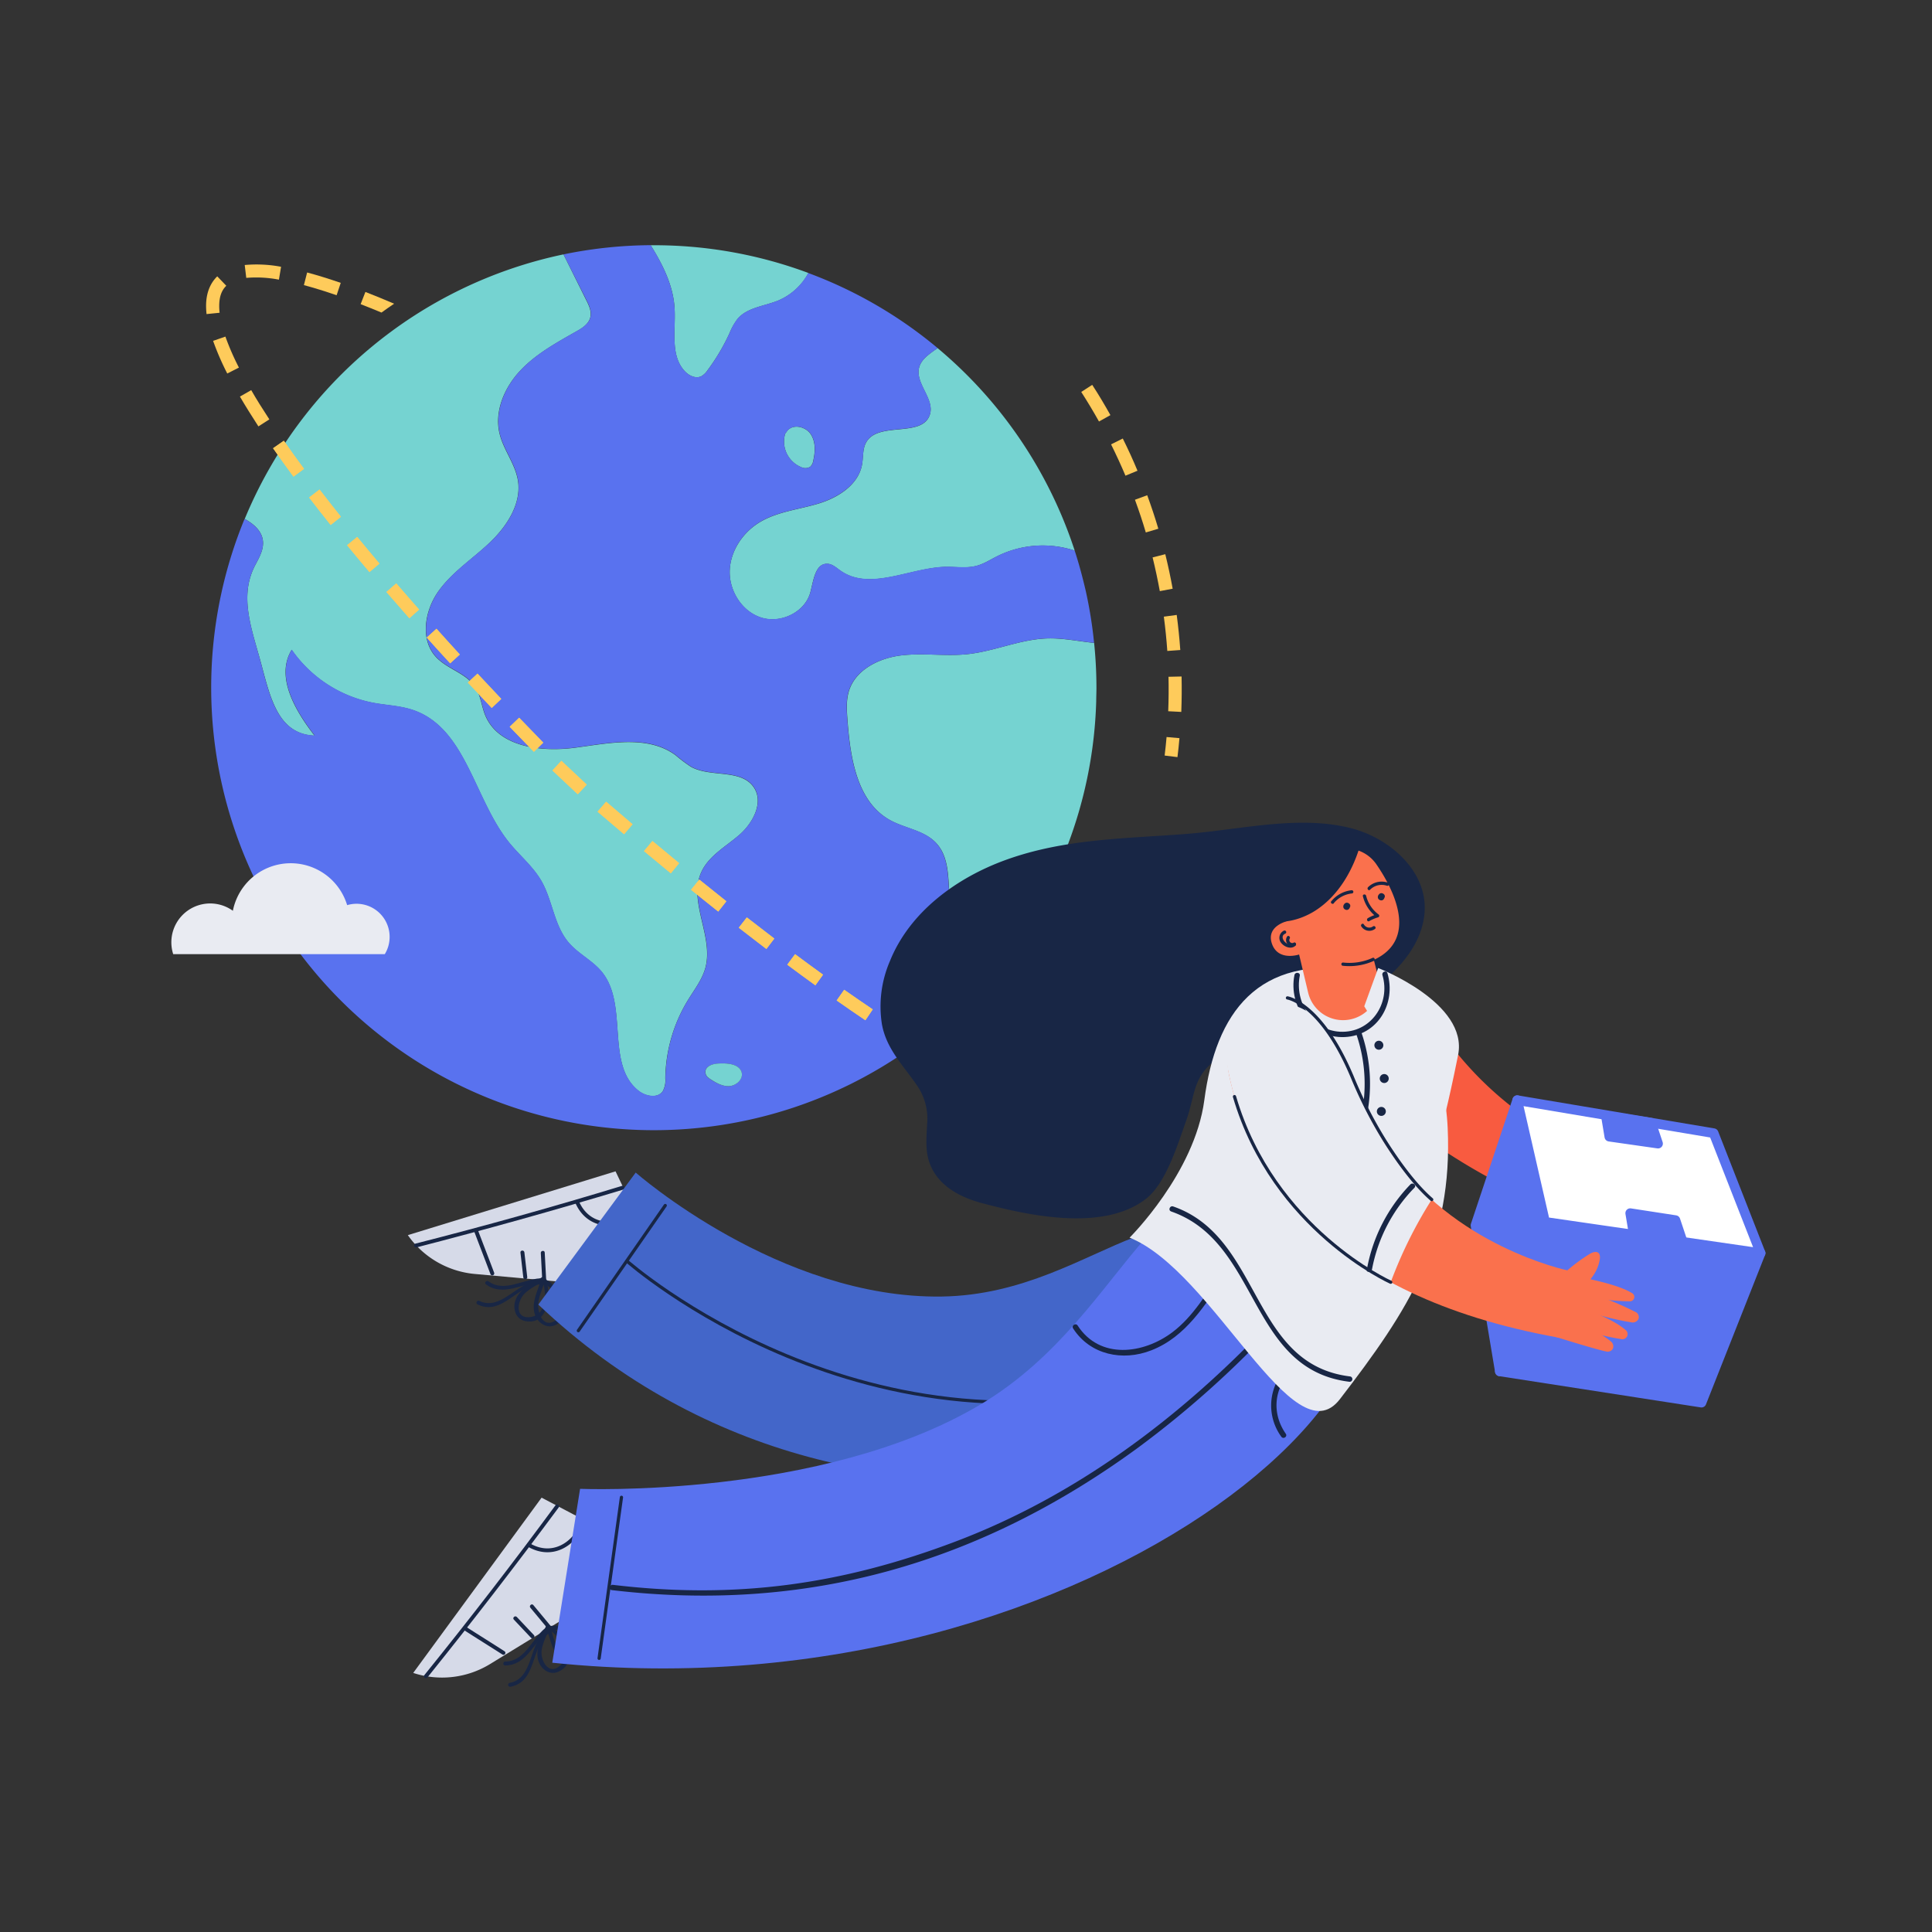 <svg xmlns="http://www.w3.org/2000/svg" viewBox="0 0 600 600"><rect x="0" y="0" width="600" height="600" fill="#333333" stroke="none"/><defs><style>.cls-1{fill:#75d3d1;}.cls-11,.cls-14,.cls-2{fill:none;}.cls-3,.cls-6{fill:#5972ef;}.cls-4{fill:#fecb5b;}.cls-5{fill:#e9ebf2;}.cls-13,.cls-6{stroke:#5972ef;stroke-width:3px;}.cls-11,.cls-13,.cls-14,.cls-6{stroke-linecap:round;}.cls-13,.cls-14,.cls-6{stroke-linejoin:round;}.cls-7{fill:#d6dae8;}.cls-8{fill:#182645;}.cls-9{fill:#f85b40;}.cls-10{fill:#4366c9;}.cls-11,.cls-14{stroke:#182645;}.cls-11{stroke-miterlimit:10;}.cls-12{fill:#fa714d;}.cls-13{fill:#fff;}</style></defs><title>Dashboard Illustrations</title><g id="Layer_1" data-name="Layer 1"><path class="cls-1" d="M285.48,114c-1.48,5,4.94,9.91,3.27,14.85-2.42,7.17-16,1.93-19.73,8.5-1.2,2.08-.88,4.67-1.32,7-1.15,6.19-7.33,10.15-13.35,12s-12.52,2.46-18,5.59-9.52,9-9.73,15.29,3.83,12.74,9.86,14.6,13.41-1.66,15.14-7.73c1-3.66,1.49-9.12,5.29-9,1.57,0,2.83,1.24,4.12,2.14,9.23,6.47,21.61-1,32.88-1.2,3.11,0,6.28.49,9.29-.29,2.31-.6,4.35-1.95,6.48-3A31.75,31.75,0,0,1,333.76,171a137.62,137.62,0,0,0-42.58-62.89c-.63.43-1.26.86-1.87,1.32C287.69,110.65,286.05,112,285.48,114Z"/><path class="cls-1" d="M300.59,203.14c-6.87.75-13.84-.43-20.7.4s-14.14,4.4-16.22,11c-.92,2.92-.7,6.06-.47,9.11.88,11.68,2.9,25.26,13.12,31,4.72,2.64,10.72,3.21,14.41,7.16,5,5.34,3.28,13.81,4.74,21,1.58,7.76,6.87,13.75,13.3,18.66a136.82,136.82,0,0,0,31.67-83.7c0-1.36.07-2.73.07-4.1a138.35,138.35,0,0,0-.72-14c-4.68-.48-9.45-1.49-14.14-1.4C317.12,198.4,309.07,202.22,300.59,203.14Z"/><path class="cls-1" d="M81.66,168c.28,2.64-1.14,5.12-2.38,7.47-5.21,9.88-1,20.07,1.89,30.86S86.53,228,97.68,228.47c-6-7.77-12.23-18.29-7.1-26.66a40,40,0,0,0,25.29,16.46c4.19.79,8.53.9,12.56,2.31,16.34,5.71,18.81,27.65,29.68,41.12,3.26,4,7.39,7.4,10,11.9,3.49,6.06,3.91,13.76,8.44,19.1,3,3.56,7.52,5.63,10.43,9.26,8.25,10.29,1,28.69,11.34,36.82,2.21,1.73,5.9,2.43,7.5.12a7.08,7.08,0,0,0,.79-4,47.87,47.87,0,0,1,7-24.26c2-3.28,4.46-6.4,5.46-10.11,2.59-9.7-5.4-20.45-1.31-29.61,2.29-5.14,7.67-8,11.91-11.7s7.57-10.11,4.39-14.74c-4-5.79-13.37-2.93-19.5-6.35a47.78,47.78,0,0,1-4.76-3.59c-8.61-6.32-20.5-3.75-31.09-2.34s-23.88-.15-28-10c-1.19-2.87-1.41-6.14-3.08-8.76-2.8-4.37-8.73-5.6-12.25-9.41-5-5.42-3.5-14.42.78-20.42s10.69-10.09,16-15.17,9.91-12.12,8.65-19.39c-.88-5.09-4.46-9.35-5.67-14.37-1.68-6.93,1.5-14.31,6.37-19.52s11.26-8.7,17.46-12.23c1.84-1,3.85-2.32,4.35-4.38.45-1.81-.41-3.66-1.25-5.32L175,79A137.7,137.7,0,0,0,76,161.16C78.84,162.75,81.33,164.89,81.66,168Z"/><path class="cls-1" d="M212.66,115.28c1.31,1.41,3.42,2.42,5.14,1.57a5.69,5.69,0,0,0,1.91-1.83,63.36,63.36,0,0,0,6.87-11.59A19,19,0,0,1,229,99.12c3-3.67,8.42-4,12.82-5.84a19,19,0,0,0,9.25-8.5,137.08,137.08,0,0,0-48-8.62h-1c3.77,6.06,7,12.47,7.42,19.51C209.92,102.45,208,110.31,212.66,115.28Z"/><path class="cls-1" d="M248.81,145.08a2.92,2.92,0,0,0,2.82-.13,3.3,3.3,0,0,0,.94-1.92c.62-2.75.77-5.83-.79-8.18s-5.36-3.26-7.22-1.15l-.72,1A8.59,8.59,0,0,0,248.81,145.08Z"/><path class="cls-2" d="M248.81,145.08a2.92,2.92,0,0,0,2.82-.13,3.3,3.3,0,0,0,.94-1.92c.62-2.75.77-5.83-.79-8.18s-5.36-3.26-7.22-1.15l-.72,1A8.59,8.59,0,0,0,248.81,145.08Z"/><path class="cls-3" d="M279.88,203.54c6.86-.82,13.84.35,20.7-.4,8.48-.92,16.54-4.74,25.06-4.9,4.69-.09,9.45.92,14.14,1.4a137.71,137.71,0,0,0-2.56-16c-1-4.3-2.12-8.52-3.47-12.65a31.75,31.75,0,0,0-24.05,1.71c-2.13,1.08-4.17,2.43-6.48,3-3,.79-6.18.25-9.29.29-11.27.16-23.65,7.67-32.88,1.2-1.29-.9-2.55-2.1-4.12-2.14-3.81-.11-4.25,5.35-5.29,9-1.73,6.07-9.11,9.59-15.14,7.73s-10.08-8.29-9.86-14.6,4.26-12.16,9.73-15.29,12-3.72,18-5.59,12.2-5.82,13.35-12c.44-2.36.12-5,1.32-7,3.77-6.57,17.3-1.33,19.73-8.5,1.67-4.94-4.75-9.85-3.27-14.85.57-1.93,2.21-3.32,3.83-4.52.61-.45,1.24-.89,1.87-1.32A136.75,136.75,0,0,0,251,84.78a19,19,0,0,1-9.25,8.5c-4.4,1.82-9.79,2.16-12.82,5.84a19,19,0,0,0-2.37,4.32A63.36,63.36,0,0,1,219.72,115a5.69,5.69,0,0,1-1.91,1.83c-1.73.85-3.83-.17-5.14-1.57-4.63-5-2.74-12.83-3.17-19.61-.44-7-3.64-13.45-7.42-19.51A138,138,0,0,0,175,79l7.12,14.17c.84,1.66,1.7,3.51,1.25,5.32-.51,2.06-2.51,3.33-4.35,4.38-6.2,3.53-12.59,7-17.46,12.23s-8,12.59-6.37,19.52c1.21,5,4.8,9.28,5.67,14.37,1.25,7.27-3.3,14.31-8.65,19.39s-11.76,9.16-16,15.17-5.78,15-.78,20.42c3.52,3.81,9.45,5,12.25,9.41,1.67,2.62,1.89,5.89,3.08,8.76,4.1,9.86,17.39,11.43,28,10s22.48-4,31.09,2.34a47.78,47.78,0,0,0,4.76,3.59c6.14,3.41,15.53.56,19.5,6.35,3.18,4.64-.16,11-4.39,14.74s-9.62,6.57-11.91,11.7c-4.09,9.17,3.91,19.92,1.31,29.61-1,3.72-3.44,6.84-5.46,10.11a47.87,47.87,0,0,0-7,24.26,7.08,7.08,0,0,1-.79,4c-1.6,2.31-5.29,1.61-7.5-.12-10.38-8.13-3.1-26.53-11.34-36.82-2.92-3.64-7.42-5.71-10.43-9.26-4.52-5.34-4.95-13-8.44-19.1-2.59-4.5-6.72-7.86-10-11.9-10.87-13.47-13.34-35.41-29.68-41.12-4-1.41-8.37-1.52-12.56-2.31a40,40,0,0,1-25.29-16.46c-5.13,8.37,1.1,18.89,7.1,26.66C86.53,228,84,217.14,81.16,206.35s-7.1-21-1.89-30.86c1.24-2.35,2.66-4.83,2.38-7.47-.33-3.13-2.82-5.28-5.7-6.86A137.47,137.47,0,0,0,306,304.63c.93-1.05,1.82-2.13,2.72-3.21-6.43-4.91-11.72-10.9-13.3-18.66-1.46-7.15.24-15.62-4.74-21-3.69-4-9.69-4.52-14.41-7.16-10.22-5.72-12.25-19.3-13.12-31-.23-3.05-.45-6.19.47-9.11C265.74,207.94,273,204.36,279.88,203.54Zm-36-68.85.72-1c1.86-2.12,5.66-1.2,7.22,1.15s1.41,5.43.79,8.18a3.3,3.3,0,0,1-.94,1.92,2.92,2.92,0,0,1-2.82.13A8.59,8.59,0,0,1,243.85,134.68ZM226.28,337.32c-2.26,0-4.3-1.25-6.19-2.49h.08a2.2,2.2,0,0,1-.93-2.83c.93-1.48,3-1.68,4.72-1.73,2.49-.07,5.68.35,6.33,2.76C230.87,335.2,228.53,337.27,226.28,337.32Z"/><path class="cls-1" d="M224,330.26c-1.75,0-3.79.25-4.72,1.73a2.2,2.2,0,0,0,.93,2.83h-.08c1.89,1.24,3.93,2.54,6.19,2.49s4.6-2.12,4-4.3C229.63,330.61,226.45,330.19,224,330.26Z"/><path class="cls-4" d="M308.79,339.84a83.23,83.23,0,0,0,10.39,3.76l1.09-3.91a79.06,79.06,0,0,1-9.88-3.58Z"/><path class="cls-4" d="M291.75,331.22c3.35,1.9,6.58,3.64,9.6,5.15l1.82-3.63c-3-1.48-6.12-3.18-9.41-5.05Z"/><path class="cls-4" d="M327.76,341l-.19,4.06,1.17,0c4.56,0,8-1.38,10.31-4.1l-3.12-2.61C334.31,340.35,331.58,341.2,327.76,341Z"/><path class="cls-4" d="M334.63,302.86l-3.75,1.57c1.48,3.54,2.74,6.88,3.77,9.94l3.85-1.29C337.45,309.92,336.15,306.49,334.63,302.86Z"/><path class="cls-4" d="M113.48,90.67,112,94.46c2.07.8,4.24,1.68,6.47,2.61q1.94-1.41,3.93-2.75C119.31,93,116.3,91.76,113.48,90.67Z"/><path class="cls-4" d="M336.82,322a40.34,40.34,0,0,1,1.19,8.93q0,.61,0,1.18l4.06.22c0-.45,0-.92,0-1.4a44.34,44.34,0,0,0-1.3-9.85Z"/><path class="cls-4" d="M327.65,297.09l3.69-1.7c-1.28-2.78-2.71-5.71-4.21-8.72-.81,1.38-1.66,2.73-2.51,4.08C325.68,292.92,326.71,295.06,327.65,297.09Z"/><path class="cls-4" d="M105.82,87.85c-3.72-1.29-7.23-2.37-10.44-3.23l-1,3.93c3.11.83,6.53,1.88,10.16,3.14Z"/><path class="cls-4" d="M86.62,86.85l.67-4A40.93,40.93,0,0,0,76,82.3l.48,4A37,37,0,0,1,86.62,86.85Z"/><path class="cls-4" d="M83.65,130.24c-2.07-3.17-4-6.22-5.63-9.08l-3.51,2c1.7,2.92,3.63,6,5.74,9.26Z"/><path class="cls-4" d="M68.2,97.13A18.66,18.66,0,0,1,68.08,95c0-2.79.72-4.83,2.2-6.25l-2.81-2.93C65.18,88.06,64,91.15,64,95a22.79,22.79,0,0,0,.15,2.54Z"/><path class="cls-4" d="M66.18,105.86A83.5,83.5,0,0,0,70.58,116l3.62-1.84A79.32,79.32,0,0,1,70,104.53Z"/><path class="cls-4" d="M91.14,148c-2.24-3-4.37-6-6.33-8.81l3.34-2.32c1.94,2.79,4,5.72,6.26,8.72Zm11.57,15c-2.31-2.89-4.56-5.75-6.68-8.52l3.22-2.47c2.11,2.75,4.34,5.6,6.63,8.46Zm12,14.62q-3.55-4.2-6.93-8.31l3.14-2.58q3.35,4.08,6.89,8.27ZM127.14,192q-3.63-4.1-7.12-8.14l3.07-2.65q3.47,4,7.08,8.11ZM139.8,206q-3.69-4-7.27-8l3-2.72q3.57,4,7.24,8Zm12.9,13.83q-3.74-3.95-7.4-7.88l3-2.77q3.65,3.92,7.38,7.85Zm13.1,13.62q-3.78-3.87-7.51-7.76l2.93-2.81q3.71,3.87,7.48,7.73Zm13.62,13.19-7.86-7.39,2.78-3,7.86,7.38Zm14.39,12.43q-4.11-3.49-8.23-7l2.65-3.08q4.1,3.53,8.2,7Zm14.52,12.12q-4.15-3.41-8.32-6.9l2.61-3.12q4.16,3.48,8.29,6.87Zm14.72,11.88q-4.2-3.32-8.44-6.76l2.56-3.16q4.22,3.42,8.4,6.73ZM238,294.71q-4.25-3.23-8.57-6.6l2.5-3.21q4.3,3.35,8.53,6.57ZM253.22,306q-4.31-3.11-8.73-6.4l2.43-3.26q4.39,3.27,8.68,6.36Zm15.54,10.85c-2.91-2-5.91-4-8.92-6.14l2.34-3.32c3,2.1,6,4.15,8.86,6.09Zm16,10.25c-2.93-1.78-6-3.72-9.19-5.77l2.21-3.41c3.13,2,6.19,3.95,9.09,5.7Z"/><rect class="cls-4" x="174.86" y="236.11" width="4.06" height="10.78" transform="translate(-120.23 205.03) rotate(-46.78)"/><path class="cls-4" d="M229.44,288.12q4.32,3.36,8.57,6.6l2.46-3.23q-4.23-3.22-8.53-6.57Z"/><path class="cls-4" d="M214.62,276.35q4.24,3.43,8.44,6.76l2.52-3.18q-4.18-3.31-8.4-6.73Z"/><path class="cls-4" d="M200,264.33q4.17,3.49,8.32,6.9l2.58-3.14q-4.14-3.4-8.29-6.87Z"/><path class="cls-4" d="M244.49,299.59q4.41,3.29,8.73,6.4l2.38-3.3q-4.28-3.09-8.68-6.36Z"/><path class="cls-4" d="M185.59,252.08q4.11,3.54,8.23,7l2.63-3.1q-4.1-3.47-8.2-7Z"/><path class="cls-4" d="M275.54,321.32c3.17,2.05,6.26,4,9.19,5.77l2.11-3.48c-2.9-1.75-6-3.67-9.09-5.7Z"/><path class="cls-4" d="M84.81,139.22c2,2.82,4.09,5.79,6.33,8.81l3.27-2.41c-2.21-3-4.32-5.93-6.26-8.72Z"/><path class="cls-4" d="M259.83,310.7c3,2.11,6,4.18,8.92,6.14l2.27-3.37c-2.89-1.94-5.87-4-8.86-6.09Z"/><path class="cls-4" d="M120,183.84q3.49,4,7.12,8.14l3-2.69q-3.61-4.08-7.08-8.11Z"/><path class="cls-4" d="M158.3,225.73q3.72,3.88,7.51,7.76l2.91-2.84q-3.77-3.86-7.48-7.73Z"/><path class="cls-4" d="M96,154.53c2.13,2.77,4.37,5.64,6.68,8.52l3.17-2.54c-2.29-2.87-4.52-5.71-6.63-8.46Z"/><path class="cls-4" d="M107.82,169.36q3.37,4.11,6.93,8.31l3.1-2.62q-3.53-4.18-6.89-8.27Z"/><path class="cls-4" d="M132.54,198q3.58,4,7.27,8l3-2.75q-3.67-4-7.24-8Z"/><path class="cls-4" d="M145.31,212q3.66,3.93,7.4,7.88l2.95-2.8q-3.73-3.93-7.38-7.85Z"/><path class="cls-5" d="M121,290.95a10.27,10.27,0,0,0-13.19-9.85,18.31,18.31,0,0,0-35.49,1.75,12.06,12.06,0,0,0-18.53,13.47H119.5A10.21,10.21,0,0,0,121,290.95Z"/><path class="cls-4" d="M361.69,234.64c.23-1.9.43-3.83.6-5.75l4,.35c-.17,2-.38,4-.62,5.89Zm1.11-13.76c.14-3.54.17-7.14.09-10.7l4.06-.09c.08,3.64.05,7.33-.09,11Zm-.28-18.72c-.25-3.54-.61-7.13-1.08-10.65l4-.54c.48,3.61.85,7.27,1.11,10.9Zm-2.33-18.58c-.64-3.5-1.39-7-2.24-10.47l3.94-1c.87,3.53,1.64,7.13,2.29,10.72Zm-4.35-18.22c-1-3.41-2.15-6.82-3.37-10.16l3.81-1.4c1.25,3.41,2.42,6.91,3.45,10.4Zm-6.32-17.63c-1.38-3.28-2.89-6.55-4.47-9.73l3.64-1.81c1.62,3.25,3.16,6.6,4.57,10ZM341.3,130.9c-1.74-3.11-3.59-6.19-5.51-9.18l3.41-2.2c2,3.05,3.87,6.22,5.65,9.4Z"/><polygon class="cls-6" points="546.77 389.17 528.41 435.6 465.79 425.89 479.83 379.46 546.77 389.17"/><path id="_Path_" data-name="&lt;Path&gt;" class="cls-7" d="M173.4,398l-25.95-2.36a28.51,28.51,0,0,1-20.79-12.06h0l64.5-19.81L201,384.34Z"/><g id="_Group_" data-name="&lt;Group&gt;"><path id="_Path_2" data-name="&lt;Path&gt;" class="cls-8" d="M193.21,368.27Q161.31,378,129,386.22c-.76.2-.34,1.35.42,1.15q32.28-8.32,64.2-17.95c.76-.23.34-1.38-.42-1.15Z"/></g><g id="_Group_2" data-name="&lt;Group&gt;"><path id="_Path_3" data-name="&lt;Path&gt;" class="cls-8" d="M153.46,395.25c-1.68-4.47-3.42-8.92-5.1-13.38a.61.61,0,0,0-1.15.42c1.68,4.47,3.42,8.92,5.1,13.38a.61.61,0,0,0,1.15-.42Z"/></g><g id="_Group_3" data-name="&lt;Group&gt;"><path id="_Path_4" data-name="&lt;Path&gt;" class="cls-8" d="M196.9,377c-6.14,4-14,3.39-17.14-4-.31-.72-1.46-.31-1.15.42,3.42,8.09,12.1,9.09,19,4.57.66-.43,0-1.44-.7-1Z"/></g><g id="_Group_4" data-name="&lt;Group&gt;"><path id="_Path_5" data-name="&lt;Path&gt;" class="cls-8" d="M169.63,397.62l-.46-8.61c0-.79-1.26-.68-1.22.11l.46,8.61c0,.79,1.26.68,1.22-.11Z"/></g><g id="_Group_5" data-name="&lt;Group&gt;"><path id="_Path_6" data-name="&lt;Path&gt;" class="cls-8" d="M163.74,396.61c-.34-2.56-.55-5.14-.89-7.7-.1-.78-1.33-.68-1.22.11.34,2.56.55,5.14.89,7.7.1.78,1.33.68,1.22-.11Z"/></g><g id="_Group_6" data-name="&lt;Group&gt;"><path id="_Path_7" data-name="&lt;Path&gt;" class="cls-8" d="M168.33,398.14c3.5,1.8,9.42,8.72,4,12.07-4,2.44-5.57-3.18-5.14-5.86.37-2.28,1.44-4.42,2-6.65.21-.76-1-1-1.21-.22-1,3.6-3.38,7.7-1.57,11.45,1.07,2.21,3.6,3.7,6,2.61,2.63-1.2,3.64-4.5,2.92-7.14a12.55,12.55,0,0,0-6.45-7.37c-.7-.36-1.24.74-.53,1.1Z"/></g><g id="_Group_7" data-name="&lt;Group&gt;"><path id="_Path_8" data-name="&lt;Path&gt;" class="cls-8" d="M168.25,397.24c1.57,3.68,1.85,11-3.47,11.77-5,.7-4.21-4.93-1.89-7.24,1.79-1.78,4.24-2.79,6.28-4.23a.61.61,0,0,0-.7-1c-3,2.08-7.07,3.57-8.39,7.27-.93,2.59.09,5.86,3,6.45,7.46,1.5,8.28-8.78,6.29-13.43-.31-.72-1.46-.31-1.15.42Z"/></g><g id="_Group_8" data-name="&lt;Group&gt;"><path id="_Path_9" data-name="&lt;Path&gt;" class="cls-8" d="M167.74,397.67c-6.83,0-12.09,9.66-18.89,6.33a.61.61,0,0,0-.53,1.1c7.58,3.72,12.36-6.24,19.53-6.21.79,0,.68-1.22-.11-1.22Z"/></g><g id="_Group_9" data-name="&lt;Group&gt;"><path id="_Path_10" data-name="&lt;Path&gt;" class="cls-8" d="M167.79,397c-5.25.26-11.24,4.49-16.08.94-.63-.47-1.44.46-.8.93,5.34,3.93,11.26-.37,17-.65.79,0,.68-1.26-.11-1.22Z"/></g><path id="_Path_11" data-name="&lt;Path&gt;" class="cls-7" d="M174.41,503.17,152.2,516.78a28.51,28.51,0,0,1-23.87,2.76h0l39.87-54.43,20.14,10.59Z"/><g id="_Group_10" data-name="&lt;Group&gt;"><path id="_Path_12" data-name="&lt;Path&gt;" class="cls-8" d="M172.51,467.48q-19.78,26.84-40.74,52.76c-.49.61.53,1.29,1,.67q20.91-26,40.74-52.76c.47-.64-.56-1.31-1-.68Z"/></g><g id="_Group_11" data-name="&lt;Group&gt;"><path id="_Path_13" data-name="&lt;Path&gt;" class="cls-8" d="M156.76,512.86c-4-2.58-8.07-5.1-12.09-7.68a.61.61,0,0,0-.67,1c4,2.58,8.07,5.1,12.09,7.68a.61.61,0,0,0,.67-1Z"/></g><g id="_Group_12" data-name="&lt;Group&gt;"><path id="_Path_14" data-name="&lt;Path&gt;" class="cls-8" d="M180.66,472.23c-2.51,6.9-9.22,11.1-16.12,7.06-.68-.4-1.36.62-.68,1,7.58,4.44,15.13.05,18-7.69a.61.61,0,0,0-1.16-.39Z"/></g><g id="_Group_13" data-name="&lt;Group&gt;"><path id="_Path_15" data-name="&lt;Path&gt;" class="cls-8" d="M171.14,505.1l-5.51-6.63c-.5-.61-1.42.21-.92.82l5.51,6.63c.5.61,1.42-.21.92-.82Z"/></g><g id="_Group_14" data-name="&lt;Group&gt;"><path id="_Path_16" data-name="&lt;Path&gt;" class="cls-8" d="M165.82,507.8c-1.81-1.85-3.51-3.79-5.32-5.64-.55-.56-1.47.25-.92.82,1.81,1.85,3.51,3.79,5.32,5.64.55.56,1.47-.25.92-.82Z"/></g><g id="_Group_15" data-name="&lt;Group&gt;"><path id="_Path_17" data-name="&lt;Path&gt;" class="cls-8" d="M170.42,506.29c3.88-.65,12.76,1.36,10.39,7.31-1.73,4.33-6.37.78-7.62-1.63-1.07-2-1.49-4.4-2.33-6.55-.29-.73-1.39-.19-1.1.54,1.36,3.47,1.89,8.2,5.58,10.12,2.18,1.13,5.1.82,6.36-1.48,1.39-2.53.23-5.78-1.93-7.46a12.55,12.55,0,0,0-9.58-2.05.61.61,0,0,0,.23,1.2Z"/></g><g id="_Group_16" data-name="&lt;Group&gt;"><path id="_Path_18" data-name="&lt;Path&gt;" class="cls-8" d="M169.82,505.62c3.46,2,8.07,7.72,4.25,11.51-3.56,3.53-6.32-1.44-5.85-4.68.37-2.49,1.73-4.77,2.51-7.14a.61.61,0,0,0-1.16-.39c-1.14,3.44-3.53,7.09-2.38,10.85.8,2.63,3.58,4.65,6.28,3.37,6.88-3.26,1.4-12-3-14.53-.68-.39-1.36.63-.67,1Z"/></g><g id="_Group_17" data-name="&lt;Group&gt;"><path id="_Path_19" data-name="&lt;Path&gt;" class="cls-8" d="M169.66,506.27c-5.5,4.06-3.92,15-11.36,16.36a.61.61,0,0,0,.23,1.2c8.3-1.55,6.18-12.39,11.95-16.65.63-.47-.18-1.38-.82-.92Z"/></g><g id="_Group_18" data-name="&lt;Group&gt;"><path id="_Path_20" data-name="&lt;Path&gt;" class="cls-8" d="M169.27,505.67C165.21,509,162.94,516,156.94,516c-.79,0-.88,1.23-.09,1.22,6.63,0,8.81-7,13.23-10.67.61-.5-.21-1.42-.82-.92Z"/></g><g id="_Group_19" data-name="&lt;Group&gt;"><path id="_Path_21" data-name="&lt;Path&gt;" class="cls-9" d="M427,340.41c11.64,11.13,27.25,21.93,48,31.75l8.29-19.31a106.25,106.25,0,0,1-32.38-27.78"/></g><g id="_Group_20" data-name="&lt;Group&gt;"><path id="_Path_22" data-name="&lt;Path&gt;" class="cls-9" d="M481,358.15c4.88,2.8,15.11,6.2,20.32,7.29a1.53,1.53,0,0,0,1.51-.49,1.46,1.46,0,0,0-.16-2.08c-3.88-3.6-12.74-7.49-17.72-9.51"/><path id="_Path_23" data-name="&lt;Path&gt;" class="cls-9" d="M483.57,357.37a110.52,110.52,0,0,1,18.78,11.92A1.93,1.93,0,0,1,503,372a2.34,2.34,0,0,1-2.83.56c-6.33-2.31-15.95-7.44-21.83-10.48"/><path id="_Path_24" data-name="&lt;Path&gt;" class="cls-9" d="M482.18,363.65c4.81,1.64,12.43,7,15.52,10.89a1.89,1.89,0,0,1,.21,2.43,2,2,0,0,1-2.36.4c-4.78-1.73-13.07-5.91-17.85-7.64"/><path id="_Path_25" data-name="&lt;Path&gt;" class="cls-9" d="M469.63,369.81c2.18,1.3,16.85,9.35,19.94,10.61a2.11,2.11,0,0,0,2.52-.34,2.08,2.08,0,0,0-.15-2.65c-2-2.7-9.64-8.92-12.53-10.55"/><path id="_Path_26" data-name="&lt;Path&gt;" class="cls-9" d="M484.81,358.75c1.77-1.4,3.64-2.67,5.31-4.18a13.54,13.54,0,0,0,3.89-5.45c.89-2.58-1-3.14-3.11-2.43a60.67,60.67,0,0,0-14.33,7.2"/><path id="_Path_27" data-name="&lt;Path&gt;" class="cls-9" d="M486.54,355.85s-14.78-14.35-21-.53c-4.87,10.87-.63,12.31,13.67,19.46C484.21,377.26,490.07,365.07,486.54,355.85Z"/></g><g id="_Group_21" data-name="&lt;Group&gt;"><path id="_Path_28" data-name="&lt;Path&gt;" class="cls-8" d="M488.47,360.83a17,17,0,0,1-5.58,10.23c-.4.36.1,1,.51.68a18,18,0,0,0,5.91-10.79.42.42,0,0,0-.84-.12Z"/></g><g id="_Group_22" data-name="&lt;Group&gt;"><path id="_Path_29" data-name="&lt;Path&gt;" class="cls-8" d="M496.41,363.78,489,362.34c-.54-.1-.66.73-.12.84l7.42,1.45c.54.1.66-.73.12-.84Z"/></g><g id="_Group_23" data-name="&lt;Group&gt;"><path id="_Path_30" data-name="&lt;Path&gt;" class="cls-8" d="M492.85,368.76,487.78,366c-.48-.26-.82.52-.34.78l5.07,2.76c.48.26.82-.52.34-.78Z"/></g><g id="_Group_24" data-name="&lt;Group&gt;"><path id="_Path_31" data-name="&lt;Path&gt;" class="cls-8" d="M490.89,375.32a63,63,0,0,0-6.05-4.65c-.45-.3-1,.36-.53.66a63.07,63.07,0,0,1,6.05,4.65c.41.36.94-.31.53-.66Z"/></g><g id="_Group_25" data-name="&lt;Group&gt;"><path id="_Path_32" data-name="&lt;Path&gt;" class="cls-8" d="M489,355.23a11.82,11.82,0,0,1-6.74,2c-.54,0-.67.83-.12.84a12.82,12.82,0,0,0,7.37-2.13c.46-.3-.05-1-.51-.68Z"/></g><g id="_Group_26" data-name="&lt;Group&gt;"><path id="_Path_33" data-name="&lt;Path&gt;" class="cls-8" d="M481.92,357.45l-1.55,2.64c-.28.47.5.8.78.34l1.55-2.64c.28-.47-.5-.8-.78-.34Z"/></g><path id="_Compound_Path_" data-name="&lt;Compound Path&gt;" class="cls-8" d="M355.9,372.3c6.27-4.87,9.92-17.15,12.41-24.07,3.06-8.52,1.9-14,10.12-19.68,10.14-7,22.19-9.54,33.44-13.7,13.31-4.91,29-16.41,30.49-30.88,1.38-13.1-10.61-23.55-22.46-26.68-16.34-4.31-34.4.36-51.55,1.7-18.62,1.46-37.48,1.41-55.81,8-15.59,5.61-30.08,16.28-36.21,31.59a35.51,35.51,0,0,0-2.43,19.57c1.44,7.85,6.9,13,11.1,19.27a18.08,18.08,0,0,1,2.93,11.63c-.18,4-.61,8,.64,11.79,2.33,7,9.06,10.83,16.18,12.74C318.78,377.34,342.48,382.73,355.9,372.3Z"/><g id="_Group_27" data-name="&lt;Group&gt;"><g id="_Group_28" data-name="&lt;Group&gt;"><path id="_Path_34" data-name="&lt;Path&gt;" class="cls-10" d="M397.06,400.85c29.27,45.33-126.11,102.87-229.87,4.3l30.23-41s44.62,39.27,95.09,38.5S367.24,354.65,397.06,400.85Z"/></g><path class="cls-11" d="M194.72,391.66s75.21,66.64,171.68,35.63"/><line class="cls-11" x1="206.6" y1="374.38" x2="179.61" y2="413.25"/></g><g id="_Group_29" data-name="&lt;Group&gt;"><g id="_Group_30" data-name="&lt;Group&gt;"><path id="_Path_35" data-name="&lt;Path&gt;" class="cls-3" d="M406.19,375.46C473.78,415.54,341.36,534,171.51,516.37l8.64-54s75,3.13,124.24-26.13S358.65,347.26,406.19,375.46Z"/></g><g id="_Group_31" data-name="&lt;Group&gt;"><g id="_Group_32" data-name="&lt;Group&gt;"><path id="_Path_36" data-name="&lt;Path&gt;" class="cls-8" d="M379.36,394.88c-4.58,6.6-8.71,13.9-15.22,18.83-9,6.8-22.57,8.61-29.48-2.07-.58-.9-2,0-1.39.93,5.31,8.22,15.39,10.26,24.25,6.8,10.92-4.26,16.73-14.22,23.09-23.4.61-.87-.64-2-1.26-1.1Z"/></g></g><g id="_Group_33" data-name="&lt;Group&gt;"><g id="_Group_34" data-name="&lt;Group&gt;"><path id="_Path_37" data-name="&lt;Path&gt;" class="cls-8" d="M404,421.71a16.46,16.46,0,0,0-6.08,24.47c.61.88,2,0,1.4-.9-5.48-7.85-2.92-17.79,5.58-22.16,1-.49,0-1.89-.9-1.4Z"/></g></g><g id="_Group_35" data-name="&lt;Group&gt;"><g id="_Group_36" data-name="&lt;Group&gt;"><path id="_Path_38" data-name="&lt;Path&gt;" class="cls-8" d="M394,411.22c-27.36,28.92-59.73,53.29-97.16,67.48-35.72,13.54-68.7,18-106.48,13.49-1.05-.12-1.44,1.5-.37,1.63,60.43,7.16,114.23-8.22,163.51-44.28a308.35,308.35,0,0,0,41.71-37.17.84.84,0,0,0-1.21-1.15Z"/></g></g></g><g id="_Group_37" data-name="&lt;Group&gt;"><path id="_Path_39" data-name="&lt;Path&gt;" class="cls-5" d="M422.36,301.35S448,315,449.59,350.3s-11.88,56.15-33.47,84.22c-14.38,18.7-39.23-39.65-65.31-50.16,0,0,20.2-20,23.2-42.7C377.59,314.53,390.47,296.41,422.36,301.35Z"/></g><g id="_Group_38" data-name="&lt;Group&gt;"><g id="_Group_39" data-name="&lt;Group&gt;"><path id="_Path_40" data-name="&lt;Path&gt;" class="cls-8" d="M363.67,376.22c27.7,9.59,23.92,49.12,55.46,52.91a.84.84,0,0,0,.2-1.66c-31.06-3.73-27.37-43.22-55-52.8-1-.35-1.64,1.2-.62,1.55Z"/></g></g><g id="_Group_40" data-name="&lt;Group&gt;"><g id="_Group_41" data-name="&lt;Group&gt;"><g id="_Group_42" data-name="&lt;Group&gt;"><path id="_Path_41" data-name="&lt;Path&gt;" class="cls-12" d="M427.46,268.44c4.82,7,13.57,23-.8,29.66l1.23,4.84a11.14,11.14,0,0,1-8.65,13.67h0a11.14,11.14,0,0,1-13-8.4l-2.79-11.78s-6.55,2.21-8.45-3.38,5-7.05,5-7.05l-.89-3.18a15,15,0,0,1,8.31-17.75,21.41,21.41,0,0,1,12.75-1.37A11.31,11.31,0,0,1,427.46,268.44Z"/></g><g id="_Group_43" data-name="&lt;Group&gt;"><g id="_Group_44" data-name="&lt;Group&gt;"><path id="_Path_42" data-name="&lt;Path&gt;" class="cls-8" d="M398.78,289a2.48,2.48,0,0,0-.83,3.91c1,1.23,3.11,2,4.39.76.47-.44-.14-1.25-.61-.8-1.78,1.67-4.9-2-2.56-2.92a.51.51,0,0,0-.39-.94Z"/></g></g><g id="_Group_45" data-name="&lt;Group&gt;"><g id="_Group_46" data-name="&lt;Group&gt;"><path id="_Path_43" data-name="&lt;Path&gt;" class="cls-8" d="M401.8,292.75a.93.93,0,0,1-1.27-1.27c.33-.55-.48-1.17-.81-.61a1.94,1.94,0,0,0,2.46,2.82c.59-.28.2-1.21-.39-.94Z"/></g></g><g id="_Group_47" data-name="&lt;Group&gt;"><g id="_Group_48" data-name="&lt;Group&gt;"><path id="_Path_44" data-name="&lt;Path&gt;" class="cls-8" d="M423.26,278.32a11.38,11.38,0,0,0,4.27,6.48l.11-.87a13,13,0,0,0-2.82,1.2c-.56.32-.18,1.26.39.94a13,13,0,0,1,2.82-1.2.51.51,0,0,0,.11-.87,10.27,10.27,0,0,1-3.88-5.81c-.15-.63-1.16-.5-1,.14Z"/></g></g><g id="_Group_49" data-name="&lt;Group&gt;"><g id="_Group_50" data-name="&lt;Group&gt;"><path id="_Path_45" data-name="&lt;Path&gt;" class="cls-8" d="M426.39,287.7a1.93,1.93,0,0,1-2.83-.62c-.35-.55-1.15.07-.8.61a2.94,2.94,0,0,0,4.24.81c.53-.38-.08-1.18-.61-.8Z"/></g></g><g id="_Group_51" data-name="&lt;Group&gt;"><g id="_Group_52" data-name="&lt;Group&gt;"><path id="_Path_46" data-name="&lt;Path&gt;" class="cls-8" d="M418.27,281.1l.21.06c-.74-.42-1.57.65-.82,1.07,1.2.68,2.42-1,1.15-1.74s-2.39,1.4-1,2,2.1-1.72.6-2-1.45,2.07,0,1.92c.87-.09.68-1.42-.18-1.34Z"/></g></g><g id="_Group_53" data-name="&lt;Group&gt;"><g id="_Group_54" data-name="&lt;Group&gt;"><path id="_Path_47" data-name="&lt;Path&gt;" class="cls-8" d="M429,278.14l.21.06c-.74-.42-1.57.65-.82,1.07,1.2.68,2.42-1,1.15-1.74s-2.39,1.4-1,2,2.1-1.72.6-2-1.45,2.07,0,1.92c.87-.09.68-1.42-.18-1.34Z"/></g></g><g id="_Group_55" data-name="&lt;Group&gt;"><g id="_Group_56" data-name="&lt;Group&gt;"><path id="_Path_48" data-name="&lt;Path&gt;" class="cls-8" d="M426.26,297.48a17.43,17.43,0,0,1-9.2,1.44.51.51,0,0,0-.12,1,18.46,18.46,0,0,0,9.71-1.51c.59-.27.21-1.2-.39-.94Z"/></g></g><g id="_Group_57" data-name="&lt;Group&gt;"><g id="_Group_58" data-name="&lt;Group&gt;"><path id="_Path_49" data-name="&lt;Path&gt;" class="cls-8" d="M414.25,280.46a8.46,8.46,0,0,1,5.68-3,.51.51,0,0,0-.14-1,9.52,9.52,0,0,0-6.35,3.44c-.42.5.39,1.11.81.61Z"/></g></g><g id="_Group_59" data-name="&lt;Group&gt;"><g id="_Group_60" data-name="&lt;Group&gt;"><path id="_Path_50" data-name="&lt;Path&gt;" class="cls-8" d="M425.48,276.32a5.06,5.06,0,0,1,5.21-1.25c.61.21,1-.73.38-.94a6,6,0,0,0-6.2,1.39c-.46.45.15,1.26.61.8Z"/></g></g></g><g id="_Group_61" data-name="&lt;Group&gt;"><path id="_Compound_Path_2" data-name="&lt;Compound Path&gt;" class="cls-8" d="M418.89,260.36a6.26,6.26,0,0,0-5.11-2.07c-10.06.23-28.48,14.82-22.32,24.69,3.4,5.46,12.13,3,17.07-.21,7.36-4.74,11.79-12.87,14-20.65C423.18,259.89,420.33,259,418.89,260.36Z"/></g></g><path class="cls-5" d="M428,300.63s28.07,10.8,24.83,27-5.4,23.75-5.4,23.75l-23.75-38.87Z"/><g id="_Group_62" data-name="&lt;Group&gt;"><g id="_Group_63" data-name="&lt;Group&gt;"><path id="_Path_51" data-name="&lt;Path&gt;" class="cls-8" d="M421.22,321.18a47.51,47.51,0,0,1,1.3,26.41c-.24,1,1.42,1.24,1.66.2a49,49,0,0,0-1.42-27.25c-.35-1-1.89-.37-1.54.64Z"/></g></g><g id="_Group_64" data-name="&lt;Group&gt;"><g id="_Group_65" data-name="&lt;Group&gt;"><path id="_Path_52" data-name="&lt;Path&gt;" class="cls-8" d="M429.33,325.45a1.39,1.39,0,0,0-2.22-1.68,1.39,1.39,0,0,0,2.22,1.68Z"/></g></g><g id="_Group_66" data-name="&lt;Group&gt;"><g id="_Group_67" data-name="&lt;Group&gt;"><path id="_Path_53" data-name="&lt;Path&gt;" class="cls-8" d="M431,335.79a1.39,1.39,0,0,0-2.22-1.68,1.39,1.39,0,0,0,2.22,1.68Z"/></g></g><g id="_Group_68" data-name="&lt;Group&gt;"><g id="_Group_69" data-name="&lt;Group&gt;"><path id="_Path_54" data-name="&lt;Path&gt;" class="cls-8" d="M430.1,346a1.39,1.39,0,0,0-2.22-1.68A1.39,1.39,0,0,0,430.1,346Z"/></g></g><g id="_Group_70" data-name="&lt;Group&gt;"><g id="_Group_71" data-name="&lt;Group&gt;"><path id="_Path_55" data-name="&lt;Path&gt;" class="cls-8" d="M402,302.81c-1.93,9.76,5.3,19.73,15.6,19.26s16.06-10.52,13.27-19.87c-.31-1-1.85-.38-1.54.64,2.63,8.83-3.65,18.07-13.2,17.57-8.72-.46-14.08-9.26-12.47-17.4.21-1.05-1.45-1.25-1.66-.2Z"/></g></g><polygon class="cls-6" points="471.19 341.67 458.23 380.54 465.79 425.89 479.83 379.46 471.19 341.67"/><polygon class="cls-13" points="471.19 341.67 532.19 351.92 546.77 389.17 479.83 379.46 471.19 341.67"/><g id="_Group_72" data-name="&lt;Group&gt;"><g id="_Group_73" data-name="&lt;Group&gt;"><g id="_Group_74" data-name="&lt;Group&gt;"><path id="_Path_56" data-name="&lt;Path&gt;" class="cls-12" d="M487.22,401.47c4.74,1.57,14.23,2.68,18.95,2.67a1.36,1.36,0,0,0,.7-2.54c-4-2.48-12.41-4.27-17.1-5.14"/></g><g id="_Group_75" data-name="&lt;Group&gt;"><path id="_Path_57" data-name="&lt;Path&gt;" class="cls-12" d="M489.32,400.3a96.3,96.3,0,0,1,18.46,7.08,1.76,1.76,0,0,1,1.06,2.25,2,2,0,0,1-2.35,1c-5.91-.87-15.19-3.63-20.84-5.23"/></g><g id="_Group_76" data-name="&lt;Group&gt;"><path id="_Path_58" data-name="&lt;Path&gt;" class="cls-12" d="M489.26,406.15c4.47.55,12.05,3.87,15.44,6.77a1.62,1.62,0,0,1-1.35,2.92c-4.46-.64-12.41-2.8-16.87-3.44"/></g><g id="_Group_77" data-name="&lt;Group&gt;"><path id="_Path_59" data-name="&lt;Path&gt;" class="cls-12" d="M479.51,414c2.12.75,16.31,5.16,19.23,5.69a1.84,1.84,0,0,0,2.12-.78,1.93,1.93,0,0,0-.61-2.33c-2.22-2-10-6.13-12.8-7"/></g><g id="_Group_78" data-name="&lt;Group&gt;"><path id="_Path_60" data-name="&lt;Path&gt;" class="cls-12" d="M490.64,401.29c1.28-1.58,2.67-3.06,3.84-4.72a12.49,12.49,0,0,0,2.37-5.58c.3-2.47-1.43-2.61-3.14-1.58a54,54,0,0,0-11.1,9.1"/></g><g id="_Group_79" data-name="&lt;Group&gt;"><path id="_Path_61" data-name="&lt;Path&gt;" class="cls-12" d="M491.62,398.38s-15.44-10-18.27,3.47c-2.23,10.59,1.71,11.08,15.41,14.75C493.51,417.88,496.36,405.93,491.62,398.38Z"/></g></g><g id="_Group_80" data-name="&lt;Group&gt;"><path id="_Path_62" data-name="&lt;Path&gt;" class="cls-12" d="M381.66,333.66c6.3,30,29.15,68.57,102.26,81.73l2.81-20.88s-35.89-7.54-55.31-37.23c-12.44-19-11.25-27.22-20.27-38.26C399.87,305.22,378,316,381.66,333.66Z"/></g><g id="_Group_81" data-name="&lt;Group&gt;"><g id="_Group_82" data-name="&lt;Group&gt;"><path id="_Path_63" data-name="&lt;Path&gt;" class="cls-5" d="M431.42,357.28a77.28,77.28,0,0,0,13.21,15.26,136.56,136.56,0,0,0-12.73,25.67C398,380,385.47,353.55,381.32,332c-3.2-16.69,17-27.33,28.24-14.81C420.35,329.19,418.3,337.2,431.42,357.28Z"/></g></g><g id="_Group_83" data-name="&lt;Group&gt;"><g id="_Group_84" data-name="&lt;Group&gt;"><path id="_Path_64" data-name="&lt;Path&gt;" class="cls-8" d="M424.54,394A50.8,50.8,0,0,1,438,367.84c.72-.76,2,.24,1.29,1a49.22,49.22,0,0,0-13.19,25.31c-.2,1-1.87,1.16-1.66.1Z"/></g></g></g><path class="cls-11" d="M431.9,398.21s-36.42-16.37-48.52-57.65"/><path class="cls-11" d="M399.83,309.91s10.51,1.57,20.15,24.61a133.59,133.59,0,0,0,10,19.61c4.05,6.44,9.29,13.74,14.65,18.4"/><polygon class="cls-6" points="507.36 383.24 506.28 376.76 520.32 378.92 522.48 385.39 507.36 383.24"/><polygon class="cls-6" points="499.8 353 498.72 346.52 512.76 348.68 514.92 355.16 499.8 353"/><line class="cls-14" x1="193" y1="465" x2="186.06" y2="515.01"/></g></svg>